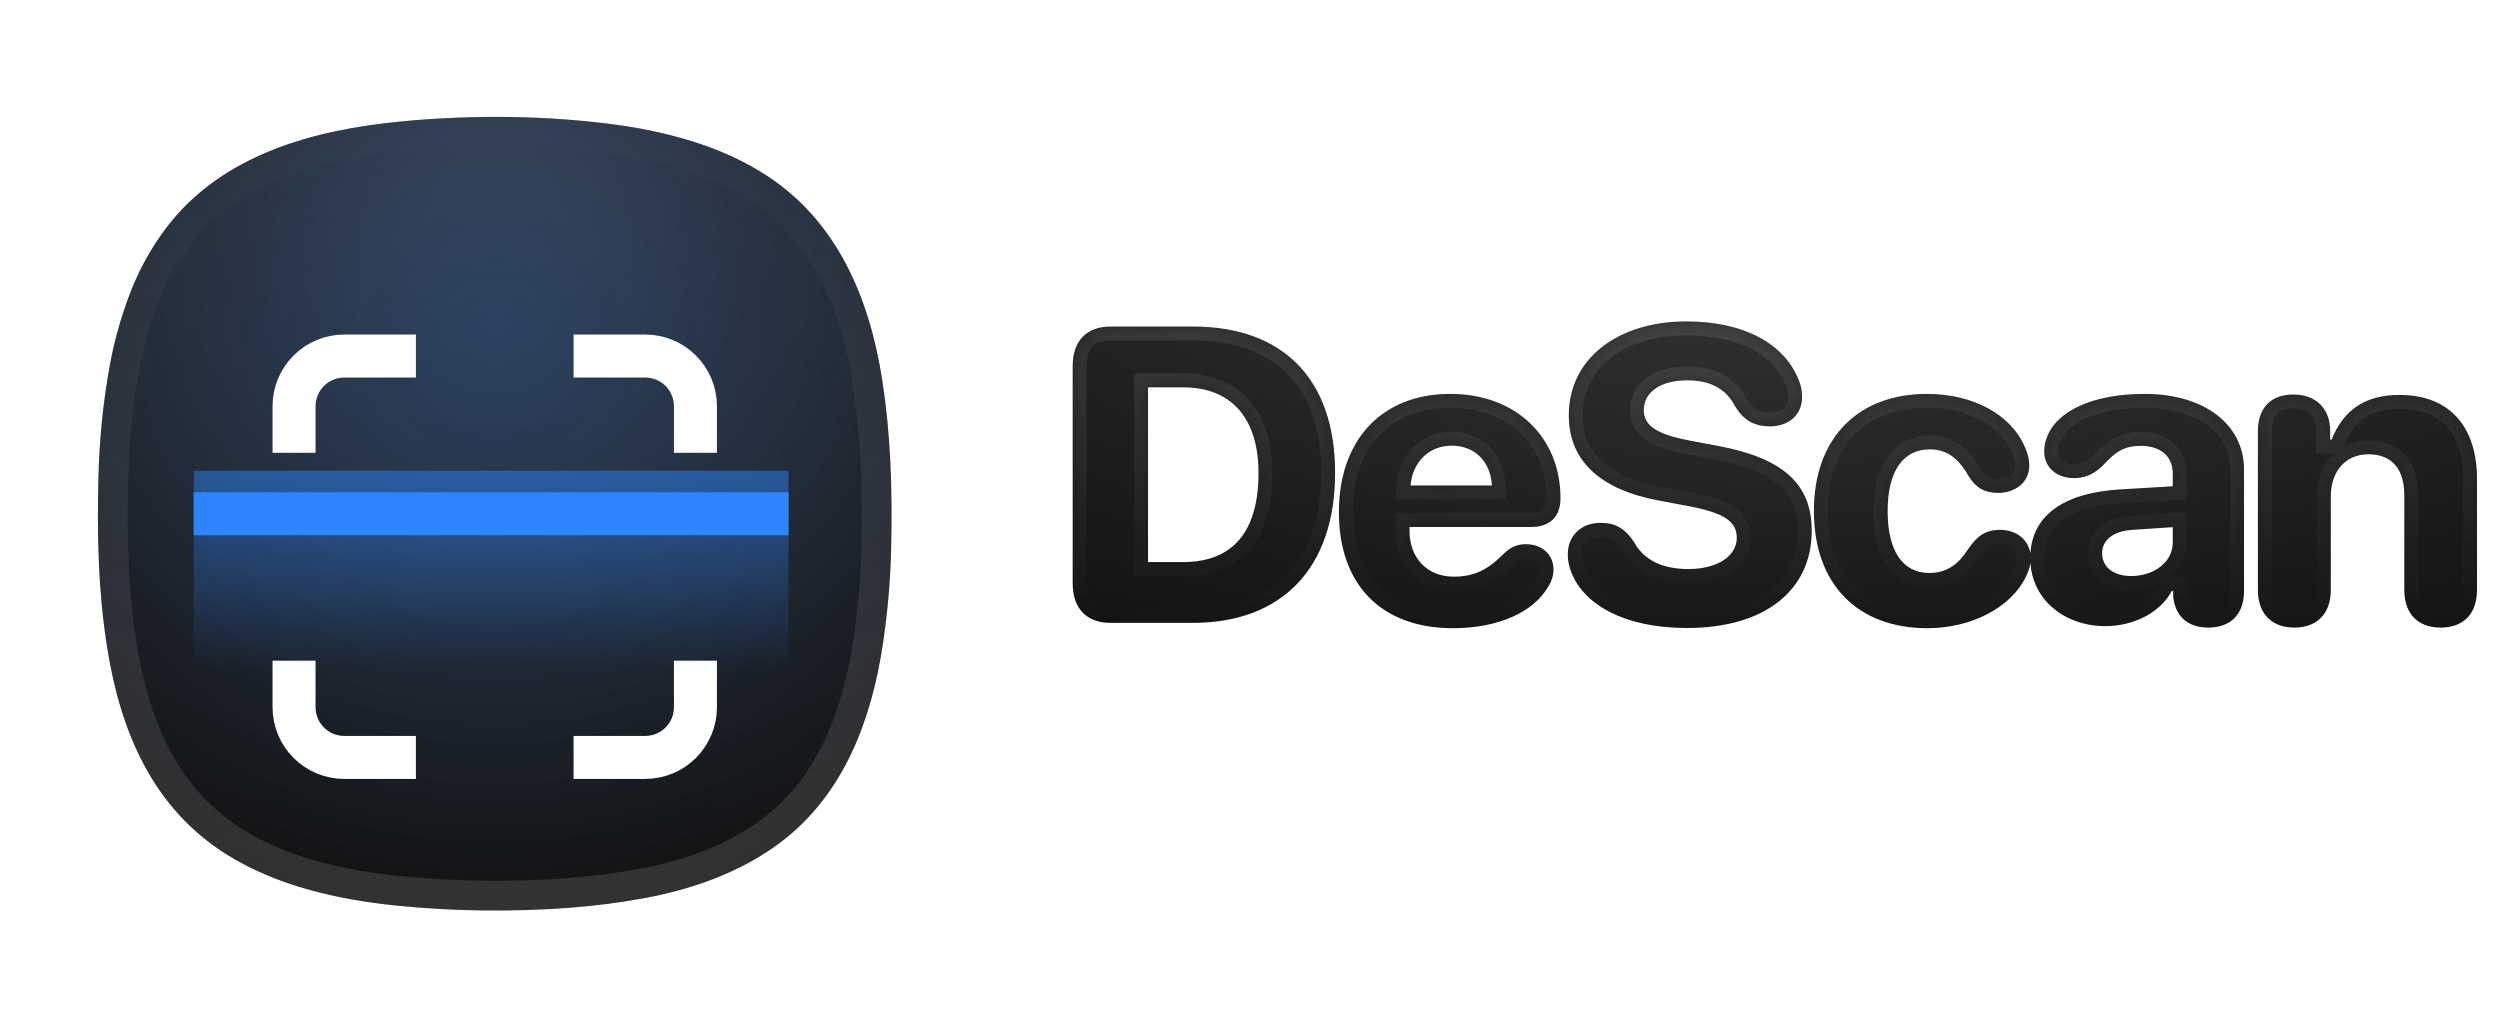 <svg width="146" height="60" viewBox="0 0 126 49" fill="none" xmlns="http://www.w3.org/2000/svg">
<g filter="url(#filter0_dn_55_27)">
<path d="M32.983 3.232C35.01 3.672 36.91 4.34 38.616 5.442C42.212 7.764 43.823 11.666 44.46 15.735C44.888 18.477 44.981 21.21 44.916 24.204C44.88 25.826 44.741 27.444 44.499 29.058C43.923 32.909 42.526 36.664 39.325 39.075C37.34 40.569 34.871 41.446 32.4 41.89C31.171 42.111 29.953 42.267 28.746 42.359C25.798 42.58 22.874 42.544 19.973 42.251C17 41.95 13.924 41.241 11.446 39.69C7.699 37.345 6.074 33.504 5.399 29.237C4.946 26.375 4.887 23.579 4.962 20.644C5.01 18.727 5.2 16.859 5.531 15.04C5.739 13.892 6.051 12.754 6.465 11.626C6.931 10.352 7.554 9.195 8.333 8.154C11.127 4.416 15.768 3.153 20.245 2.728C23.853 2.383 27.725 2.415 31.403 2.946C31.925 3.022 32.452 3.117 32.983 3.232Z" fill="#111111"/>
<path d="M32.983 3.232C35.01 3.672 36.91 4.34 38.616 5.442C42.212 7.764 43.823 11.666 44.46 15.735C44.888 18.477 44.981 21.21 44.916 24.204C44.88 25.826 44.741 27.444 44.499 29.058C43.923 32.909 42.526 36.664 39.325 39.075C37.34 40.569 34.871 41.446 32.4 41.89C31.171 42.111 29.953 42.267 28.746 42.359C25.798 42.58 22.874 42.544 19.973 42.251C17 41.95 13.924 41.241 11.446 39.69C7.699 37.345 6.074 33.504 5.399 29.237C4.946 26.375 4.887 23.579 4.962 20.644C5.01 18.727 5.2 16.859 5.531 15.04C5.739 13.892 6.051 12.754 6.465 11.626C6.931 10.352 7.554 9.195 8.333 8.154C11.127 4.416 15.768 3.153 20.245 2.728C23.853 2.383 27.725 2.415 31.403 2.946C31.925 3.022 32.452 3.117 32.983 3.232Z" fill="url(#paint0_radial_55_27)" fill-opacity="0.15"/>
<path d="M32.983 3.232C35.01 3.672 36.91 4.34 38.616 5.442C42.212 7.764 43.823 11.666 44.46 15.735C44.888 18.477 44.981 21.21 44.916 24.204C44.88 25.826 44.741 27.444 44.499 29.058C43.923 32.909 42.526 36.664 39.325 39.075C37.34 40.569 34.871 41.446 32.4 41.89C31.171 42.111 29.953 42.267 28.746 42.359C25.798 42.58 22.874 42.544 19.973 42.251C17 41.95 13.924 41.241 11.446 39.69C7.699 37.345 6.074 33.504 5.399 29.237C4.946 26.375 4.887 23.579 4.962 20.644C5.01 18.727 5.2 16.859 5.531 15.04C5.739 13.892 6.051 12.754 6.465 11.626C6.931 10.352 7.554 9.195 8.333 8.154C11.127 4.416 15.768 3.153 20.245 2.728C23.853 2.383 27.725 2.415 31.403 2.946C31.925 3.022 32.452 3.117 32.983 3.232Z" fill="url(#paint1_radial_55_27)" fill-opacity="0.25"/>
<path d="M20.316 3.474C23.872 3.135 27.683 3.167 31.295 3.688C31.799 3.761 32.309 3.853 32.824 3.965C34.793 4.392 36.601 5.033 38.209 6.072H38.21C41.34 8.093 42.897 11.432 43.591 15.11L43.719 15.85C44.137 18.534 44.231 21.219 44.166 24.187C44.136 25.579 44.027 26.968 43.842 28.353L43.758 28.947C43.194 32.712 41.848 36.237 38.874 38.476C37.011 39.878 34.663 40.721 32.268 41.151C31.364 41.314 30.467 41.441 29.577 41.532L28.689 41.611C25.785 41.829 22.905 41.793 20.049 41.505C17.127 41.209 14.181 40.518 11.844 39.054C8.357 36.873 6.798 33.282 6.14 29.12C5.697 26.323 5.637 23.578 5.711 20.664C5.759 18.784 5.945 16.953 6.269 15.174C6.469 14.069 6.769 12.973 7.169 11.884V11.883C7.611 10.675 8.2 9.584 8.933 8.604L8.934 8.603C11.368 5.347 15.352 4.058 19.487 3.563L20.316 3.474Z" stroke="url(#paint2_linear_55_27)" stroke-opacity="0.14" stroke-width="1.5" stroke-linecap="round" stroke-linejoin="round"/>
<g filter="url(#filter1_d_55_27)">
<path d="M14.82 16.18V14.916C14.82 14.245 15.087 13.602 15.561 13.128C16.035 12.654 16.678 12.387 17.349 12.387H19.878" stroke="white" stroke-width="2.167" stroke-linecap="square" stroke-linejoin="round"/>
</g>
<g filter="url(#filter2_d_55_27)">
<path d="M14.82 28.823V30.088C14.82 30.758 15.087 31.401 15.561 31.876C16.035 32.35 16.678 32.616 17.349 32.616H19.878" stroke="white" stroke-width="2.167" stroke-linecap="square" stroke-linejoin="round"/>
</g>
<g filter="url(#filter3_d_55_27)">
<path d="M29.992 12.387H32.521C33.191 12.387 33.835 12.654 34.309 13.128C34.783 13.602 35.05 14.245 35.05 14.916V16.18" stroke="white" stroke-width="2.167" stroke-linecap="square" stroke-linejoin="round"/>
</g>
<g filter="url(#filter4_d_55_27)">
<path d="M29.992 32.616H32.521C33.191 32.616 33.835 32.35 34.309 31.876C34.783 31.401 35.05 30.758 35.05 30.088V28.823" stroke="white" stroke-width="2.167" stroke-linecap="square" stroke-linejoin="round"/>
</g>
<g filter="url(#filter5_d_55_27)">
<path d="M10.846 20.334H38.661" stroke="#2E85FF" stroke-width="2.167" stroke-linecap="square" stroke-linejoin="round"/>
</g>
<g filter="url(#filter6_f_55_27)">
<rect x="9.763" y="20.334" width="29.977" height="10.039" fill="url(#paint3_linear_55_27)" fill-opacity="0.49"/>
</g>
</g>
<g filter="url(#filter7_n_55_27)">
<mask id="path-9-inside-1_55_27" fill="white">
<path d="M55.967 30.002C54.766 30.002 54.063 29.277 54.063 28.015V17.055C54.063 15.792 54.766 15.068 55.967 15.068H60.127C64.639 15.068 67.289 17.686 67.289 22.447C67.289 27.218 64.629 30.002 60.127 30.002H55.967ZM57.861 26.938H59.63C62.104 26.938 63.429 25.438 63.429 22.457C63.429 19.652 62.032 18.131 59.63 18.131H57.861V26.938ZM73.236 30.271C69.624 30.271 67.481 28.087 67.481 24.424C67.481 20.77 69.655 18.462 73.091 18.462C76.444 18.462 78.648 20.677 78.648 23.72C78.648 24.651 78.12 25.169 77.168 25.169H71.041V25.376C71.041 26.742 71.942 27.673 73.266 27.673C74.27 27.673 74.964 27.352 75.781 26.524C76.164 26.162 76.464 26.038 76.92 26.038C77.665 26.038 78.296 26.514 78.296 27.321C78.296 27.601 78.213 27.88 78.048 28.149C77.303 29.474 75.481 30.271 73.236 30.271ZM71.093 23.078H75.192C75.129 21.857 74.312 21.07 73.163 21.07C72.025 21.07 71.186 21.898 71.093 23.078ZM85.029 30.26C81.79 30.26 79.834 29.039 79.213 27.497C79.079 27.187 79.016 26.866 79.016 26.555C79.016 25.603 79.7 24.962 80.662 24.962C81.397 24.962 81.894 25.22 82.38 25.965C82.887 26.897 83.891 27.29 85.091 27.29C86.571 27.29 87.534 26.628 87.534 25.717C87.534 24.889 86.903 24.465 85.133 24.123L83.591 23.834C80.621 23.275 79.068 21.816 79.068 19.539C79.068 16.662 81.562 14.809 84.998 14.809C87.855 14.809 89.945 15.906 90.67 17.8C90.773 18.059 90.825 18.307 90.825 18.618C90.825 19.497 90.183 20.087 89.231 20.098C88.403 20.098 87.886 19.797 87.441 19.073C86.954 18.142 86.126 17.779 85.029 17.779C83.653 17.779 82.846 18.4 82.846 19.28C82.846 20.067 83.518 20.501 85.143 20.812L86.675 21.101C89.862 21.712 91.311 23.006 91.311 25.355C91.311 28.356 88.962 30.26 85.029 30.26ZM97.144 30.271C93.615 30.271 91.421 28.046 91.421 24.361C91.421 20.718 93.615 18.462 97.123 18.462C99.452 18.462 101.356 19.508 102.05 21.133C102.195 21.443 102.277 21.785 102.277 22.064C102.277 22.944 101.543 23.451 100.704 23.451C100.001 23.451 99.555 23.171 99.204 22.581C98.676 21.66 98.086 21.257 97.258 21.257C95.913 21.257 95.136 22.364 95.136 24.361C95.136 26.38 95.892 27.487 97.237 27.487C98.169 27.487 98.738 26.99 99.162 26.328C99.638 25.634 100.042 25.314 100.818 25.314C101.636 25.314 102.35 25.841 102.35 26.752C102.35 27.032 102.277 27.342 102.091 27.704C101.346 29.226 99.359 30.271 97.144 30.271ZM106.113 30.167C104.012 30.167 102.325 28.78 102.325 26.742C102.325 24.631 103.95 23.451 106.868 23.275L109.507 23.119V22.478C109.507 21.578 108.866 21.081 107.903 21.081C107.117 21.081 106.682 21.308 105.978 22.074C105.554 22.499 105.088 22.706 104.529 22.706C103.65 22.706 103.029 22.157 103.029 21.37C103.029 21.112 103.06 20.925 103.143 20.708C103.619 19.311 105.502 18.462 108.089 18.462C111.101 18.462 113.098 20.004 113.098 22.271V28.398C113.098 29.65 112.343 30.24 111.298 30.24C110.325 30.24 109.631 29.733 109.528 28.656V28.398H109.456C108.845 29.536 107.468 30.167 106.113 30.167ZM107.417 27.642C108.534 27.642 109.507 26.959 109.507 25.955V25.179L107.458 25.314C106.496 25.386 105.947 25.831 105.947 26.493C105.947 27.207 106.537 27.642 107.417 27.642ZM115.64 30.24C114.564 30.24 113.798 29.619 113.798 28.335V20.336C113.798 19.177 114.45 18.493 115.578 18.493C116.706 18.493 117.441 19.177 117.441 20.346V20.77H117.513C118.103 19.28 119.2 18.514 120.929 18.514C123.443 18.514 124.841 20.087 124.841 22.768V28.335C124.841 29.619 124.085 30.24 123.009 30.24C121.932 30.24 121.177 29.619 121.177 28.335V23.554C121.177 22.271 120.566 21.505 119.366 21.505C118.196 21.505 117.472 22.385 117.472 23.627V28.335C117.472 29.619 116.706 30.24 115.64 30.24Z"/>
</mask>
<path d="M55.967 30.002C54.766 30.002 54.063 29.277 54.063 28.015V17.055C54.063 15.792 54.766 15.068 55.967 15.068H60.127C64.639 15.068 67.289 17.686 67.289 22.447C67.289 27.218 64.629 30.002 60.127 30.002H55.967ZM57.861 26.938H59.63C62.104 26.938 63.429 25.438 63.429 22.457C63.429 19.652 62.032 18.131 59.63 18.131H57.861V26.938ZM73.236 30.271C69.624 30.271 67.481 28.087 67.481 24.424C67.481 20.77 69.655 18.462 73.091 18.462C76.444 18.462 78.648 20.677 78.648 23.72C78.648 24.651 78.12 25.169 77.168 25.169H71.041V25.376C71.041 26.742 71.942 27.673 73.266 27.673C74.27 27.673 74.964 27.352 75.781 26.524C76.164 26.162 76.464 26.038 76.92 26.038C77.665 26.038 78.296 26.514 78.296 27.321C78.296 27.601 78.213 27.88 78.048 28.149C77.303 29.474 75.481 30.271 73.236 30.271ZM71.093 23.078H75.192C75.129 21.857 74.312 21.07 73.163 21.07C72.025 21.07 71.186 21.898 71.093 23.078ZM85.029 30.26C81.79 30.26 79.834 29.039 79.213 27.497C79.079 27.187 79.016 26.866 79.016 26.555C79.016 25.603 79.7 24.962 80.662 24.962C81.397 24.962 81.894 25.22 82.38 25.965C82.887 26.897 83.891 27.29 85.091 27.29C86.571 27.29 87.534 26.628 87.534 25.717C87.534 24.889 86.903 24.465 85.133 24.123L83.591 23.834C80.621 23.275 79.068 21.816 79.068 19.539C79.068 16.662 81.562 14.809 84.998 14.809C87.855 14.809 89.945 15.906 90.67 17.8C90.773 18.059 90.825 18.307 90.825 18.618C90.825 19.497 90.183 20.087 89.231 20.098C88.403 20.098 87.886 19.797 87.441 19.073C86.954 18.142 86.126 17.779 85.029 17.779C83.653 17.779 82.846 18.4 82.846 19.28C82.846 20.067 83.518 20.501 85.143 20.812L86.675 21.101C89.862 21.712 91.311 23.006 91.311 25.355C91.311 28.356 88.962 30.26 85.029 30.26ZM97.144 30.271C93.615 30.271 91.421 28.046 91.421 24.361C91.421 20.718 93.615 18.462 97.123 18.462C99.452 18.462 101.356 19.508 102.05 21.133C102.195 21.443 102.277 21.785 102.277 22.064C102.277 22.944 101.543 23.451 100.704 23.451C100.001 23.451 99.555 23.171 99.204 22.581C98.676 21.66 98.086 21.257 97.258 21.257C95.913 21.257 95.136 22.364 95.136 24.361C95.136 26.38 95.892 27.487 97.237 27.487C98.169 27.487 98.738 26.99 99.162 26.328C99.638 25.634 100.042 25.314 100.818 25.314C101.636 25.314 102.35 25.841 102.35 26.752C102.35 27.032 102.277 27.342 102.091 27.704C101.346 29.226 99.359 30.271 97.144 30.271ZM106.113 30.167C104.012 30.167 102.325 28.78 102.325 26.742C102.325 24.631 103.95 23.451 106.868 23.275L109.507 23.119V22.478C109.507 21.578 108.866 21.081 107.903 21.081C107.117 21.081 106.682 21.308 105.978 22.074C105.554 22.499 105.088 22.706 104.529 22.706C103.65 22.706 103.029 22.157 103.029 21.37C103.029 21.112 103.06 20.925 103.143 20.708C103.619 19.311 105.502 18.462 108.089 18.462C111.101 18.462 113.098 20.004 113.098 22.271V28.398C113.098 29.65 112.343 30.24 111.298 30.24C110.325 30.24 109.631 29.733 109.528 28.656V28.398H109.456C108.845 29.536 107.468 30.167 106.113 30.167ZM107.417 27.642C108.534 27.642 109.507 26.959 109.507 25.955V25.179L107.458 25.314C106.496 25.386 105.947 25.831 105.947 26.493C105.947 27.207 106.537 27.642 107.417 27.642ZM115.64 30.24C114.564 30.24 113.798 29.619 113.798 28.335V20.336C113.798 19.177 114.45 18.493 115.578 18.493C116.706 18.493 117.441 19.177 117.441 20.346V20.77H117.513C118.103 19.28 119.2 18.514 120.929 18.514C123.443 18.514 124.841 20.087 124.841 22.768V28.335C124.841 29.619 124.085 30.24 123.009 30.24C121.932 30.24 121.177 29.619 121.177 28.335V23.554C121.177 22.271 120.566 21.505 119.366 21.505C118.196 21.505 117.472 22.385 117.472 23.627V28.335C117.472 29.619 116.706 30.24 115.64 30.24Z" fill="#111111"/>
<path d="M55.967 30.002C54.766 30.002 54.063 29.277 54.063 28.015V17.055C54.063 15.792 54.766 15.068 55.967 15.068H60.127C64.639 15.068 67.289 17.686 67.289 22.447C67.289 27.218 64.629 30.002 60.127 30.002H55.967ZM57.861 26.938H59.63C62.104 26.938 63.429 25.438 63.429 22.457C63.429 19.652 62.032 18.131 59.63 18.131H57.861V26.938ZM73.236 30.271C69.624 30.271 67.481 28.087 67.481 24.424C67.481 20.77 69.655 18.462 73.091 18.462C76.444 18.462 78.648 20.677 78.648 23.72C78.648 24.651 78.12 25.169 77.168 25.169H71.041V25.376C71.041 26.742 71.942 27.673 73.266 27.673C74.27 27.673 74.964 27.352 75.781 26.524C76.164 26.162 76.464 26.038 76.92 26.038C77.665 26.038 78.296 26.514 78.296 27.321C78.296 27.601 78.213 27.88 78.048 28.149C77.303 29.474 75.481 30.271 73.236 30.271ZM71.093 23.078H75.192C75.129 21.857 74.312 21.07 73.163 21.07C72.025 21.07 71.186 21.898 71.093 23.078ZM85.029 30.26C81.79 30.26 79.834 29.039 79.213 27.497C79.079 27.187 79.016 26.866 79.016 26.555C79.016 25.603 79.7 24.962 80.662 24.962C81.397 24.962 81.894 25.22 82.38 25.965C82.887 26.897 83.891 27.29 85.091 27.29C86.571 27.29 87.534 26.628 87.534 25.717C87.534 24.889 86.903 24.465 85.133 24.123L83.591 23.834C80.621 23.275 79.068 21.816 79.068 19.539C79.068 16.662 81.562 14.809 84.998 14.809C87.855 14.809 89.945 15.906 90.67 17.8C90.773 18.059 90.825 18.307 90.825 18.618C90.825 19.497 90.183 20.087 89.231 20.098C88.403 20.098 87.886 19.797 87.441 19.073C86.954 18.142 86.126 17.779 85.029 17.779C83.653 17.779 82.846 18.4 82.846 19.28C82.846 20.067 83.518 20.501 85.143 20.812L86.675 21.101C89.862 21.712 91.311 23.006 91.311 25.355C91.311 28.356 88.962 30.26 85.029 30.26ZM97.144 30.271C93.615 30.271 91.421 28.046 91.421 24.361C91.421 20.718 93.615 18.462 97.123 18.462C99.452 18.462 101.356 19.508 102.05 21.133C102.195 21.443 102.277 21.785 102.277 22.064C102.277 22.944 101.543 23.451 100.704 23.451C100.001 23.451 99.555 23.171 99.204 22.581C98.676 21.66 98.086 21.257 97.258 21.257C95.913 21.257 95.136 22.364 95.136 24.361C95.136 26.38 95.892 27.487 97.237 27.487C98.169 27.487 98.738 26.99 99.162 26.328C99.638 25.634 100.042 25.314 100.818 25.314C101.636 25.314 102.35 25.841 102.35 26.752C102.35 27.032 102.277 27.342 102.091 27.704C101.346 29.226 99.359 30.271 97.144 30.271ZM106.113 30.167C104.012 30.167 102.325 28.78 102.325 26.742C102.325 24.631 103.95 23.451 106.868 23.275L109.507 23.119V22.478C109.507 21.578 108.866 21.081 107.903 21.081C107.117 21.081 106.682 21.308 105.978 22.074C105.554 22.499 105.088 22.706 104.529 22.706C103.65 22.706 103.029 22.157 103.029 21.37C103.029 21.112 103.06 20.925 103.143 20.708C103.619 19.311 105.502 18.462 108.089 18.462C111.101 18.462 113.098 20.004 113.098 22.271V28.398C113.098 29.65 112.343 30.24 111.298 30.24C110.325 30.24 109.631 29.733 109.528 28.656V28.398H109.456C108.845 29.536 107.468 30.167 106.113 30.167ZM107.417 27.642C108.534 27.642 109.507 26.959 109.507 25.955V25.179L107.458 25.314C106.496 25.386 105.947 25.831 105.947 26.493C105.947 27.207 106.537 27.642 107.417 27.642ZM115.64 30.24C114.564 30.24 113.798 29.619 113.798 28.335V20.336C113.798 19.177 114.45 18.493 115.578 18.493C116.706 18.493 117.441 19.177 117.441 20.346V20.77H117.513C118.103 19.28 119.2 18.514 120.929 18.514C123.443 18.514 124.841 20.087 124.841 22.768V28.335C124.841 29.619 124.085 30.24 123.009 30.24C121.932 30.24 121.177 29.619 121.177 28.335V23.554C121.177 22.271 120.566 21.505 119.366 21.505C118.196 21.505 117.472 22.385 117.472 23.627V28.335C117.472 29.619 116.706 30.24 115.64 30.24Z" fill="url(#paint4_radial_55_27)" fill-opacity="0.15"/>
<path d="M57.861 26.938H57.161V27.638H57.861V26.938ZM57.861 18.131V17.431H57.161V18.131H57.861ZM55.967 30.002V29.302C55.509 29.302 55.233 29.167 55.069 28.996C54.902 28.822 54.763 28.519 54.763 28.015H54.063H53.363C53.363 28.773 53.576 29.463 54.06 29.967C54.548 30.474 55.224 30.702 55.967 30.702V30.002ZM54.063 28.015H54.763V17.055H54.063H53.363V28.015H54.063ZM54.063 17.055H54.763C54.763 16.55 54.902 16.247 55.069 16.073C55.233 15.903 55.509 15.768 55.967 15.768V15.068V14.368C55.224 14.368 54.548 14.595 54.06 15.103C53.576 15.606 53.363 16.297 53.363 17.055H54.063ZM55.967 15.068V15.768H60.127V15.068V14.368H55.967V15.068ZM60.127 15.068V15.768C62.249 15.768 63.839 16.381 64.9 17.462C65.964 18.546 66.589 20.193 66.589 22.447H67.289H67.989C67.989 19.94 67.289 17.898 65.9 16.482C64.508 15.064 62.518 14.368 60.127 14.368V15.068ZM67.289 22.447H66.589C66.589 24.706 65.961 26.403 64.889 27.531C63.821 28.655 62.231 29.302 60.127 29.302V30.002V30.702C62.525 30.702 64.516 29.956 65.904 28.495C67.287 27.039 67.989 24.959 67.989 22.447H67.289ZM60.127 30.002V29.302H55.967V30.002V30.702H60.127V30.002ZM57.861 26.938V27.638H59.63V26.938V26.238H57.861V26.938ZM59.63 26.938V27.638C61.013 27.638 62.182 27.213 62.989 26.271C63.779 25.348 64.129 24.037 64.129 22.457H63.429H62.729C62.729 23.858 62.416 24.788 61.925 25.36C61.452 25.913 60.721 26.238 59.63 26.238V26.938ZM63.429 22.457H64.129C64.129 20.947 63.753 19.677 62.953 18.777C62.143 17.865 60.984 17.431 59.63 17.431V18.131V18.831C60.678 18.831 61.418 19.158 61.907 19.707C62.406 20.27 62.729 21.163 62.729 22.457H63.429ZM59.63 18.131V17.431H57.861V18.131V18.831H59.63V18.131ZM57.861 18.131H57.161V26.938H57.861H58.561V18.131H57.861ZM71.041 25.169V24.469H70.341V25.169H71.041ZM75.781 26.524L75.3 26.016L75.292 26.024L75.283 26.032L75.781 26.524ZM78.048 28.149L77.452 27.782L77.445 27.794L77.438 27.806L78.048 28.149ZM71.093 23.078L70.395 23.023L70.336 23.778H71.093V23.078ZM75.192 23.078V23.778H75.928L75.891 23.043L75.192 23.078ZM73.236 30.271V29.571C71.572 29.571 70.33 29.071 69.503 28.23C68.675 27.388 68.181 26.12 68.181 24.424H67.481H66.781C66.781 26.391 67.359 28.046 68.505 29.212C69.652 30.379 71.287 30.971 73.236 30.971V30.271ZM67.481 24.424H68.181C68.181 22.735 68.682 21.43 69.507 20.553C70.328 19.68 71.535 19.162 73.091 19.162V18.462V17.762C71.21 17.762 69.612 18.398 68.488 19.593C67.368 20.784 66.781 22.459 66.781 24.424H67.481ZM73.091 18.462V19.162C74.61 19.162 75.818 19.662 76.641 20.454C77.464 21.246 77.948 22.373 77.948 23.72H78.648H79.348C79.348 22.024 78.73 20.522 77.612 19.446C76.495 18.37 74.924 17.762 73.091 17.762V18.462ZM78.648 23.72H77.948C77.948 24.055 77.856 24.215 77.775 24.293C77.693 24.374 77.522 24.469 77.168 24.469V25.169V25.869C77.767 25.869 78.335 25.704 78.755 25.294C79.177 24.881 79.348 24.316 79.348 23.72H78.648ZM77.168 25.169V24.469H71.041V25.169V25.869H77.168V25.169ZM71.041 25.169H70.341V25.376H71.041H71.742V25.169H71.041ZM71.041 25.376H70.341C70.341 26.215 70.62 26.972 71.154 27.523C71.69 28.077 72.434 28.373 73.266 28.373V27.673V26.973C72.774 26.973 72.406 26.804 72.16 26.55C71.913 26.294 71.742 25.903 71.742 25.376H71.041ZM73.266 27.673V28.373C73.848 28.373 74.376 28.279 74.885 28.046C75.389 27.815 75.834 27.467 76.279 27.016L75.781 26.524L75.283 26.032C74.911 26.41 74.601 26.636 74.302 26.773C74.01 26.907 73.689 26.973 73.266 26.973V27.673ZM75.781 26.524L76.262 27.033C76.418 26.886 76.52 26.822 76.597 26.79C76.669 26.759 76.76 26.738 76.92 26.738V26.038V25.338C76.625 25.338 76.338 25.379 76.05 25.501C75.767 25.621 75.528 25.801 75.3 26.016L75.781 26.524ZM76.92 26.038V26.738C77.147 26.738 77.32 26.811 77.426 26.903C77.522 26.987 77.596 27.115 77.596 27.321H78.296H78.996C78.996 26.721 78.755 26.206 78.349 25.85C77.953 25.503 77.438 25.338 76.92 25.338V26.038ZM78.296 27.321H77.596C77.596 27.457 77.557 27.611 77.452 27.782L78.048 28.149L78.644 28.516C78.87 28.149 78.996 27.744 78.996 27.321H78.296ZM78.048 28.149L77.438 27.806C76.871 28.813 75.364 29.571 73.236 29.571V30.271V30.971C75.598 30.971 77.734 30.135 78.658 28.492L78.048 28.149ZM71.093 23.078V23.778H75.192V23.078V22.378H71.093V23.078ZM75.192 23.078L75.891 23.043C75.852 22.282 75.573 21.606 75.075 21.117C74.576 20.627 73.902 20.37 73.163 20.37V21.07V21.77C73.573 21.77 73.882 21.907 74.094 22.116C74.308 22.326 74.469 22.653 74.492 23.114L75.192 23.078ZM73.163 21.07V20.37C71.626 20.37 70.515 21.514 70.395 23.023L71.093 23.078L71.791 23.133C71.858 22.283 72.423 21.77 73.163 21.77V21.07ZM79.213 27.497L79.862 27.236L79.859 27.227L79.856 27.219L79.213 27.497ZM82.38 25.965L82.995 25.631L82.981 25.606L82.966 25.583L82.38 25.965ZM85.133 24.123L85.266 23.436L85.262 23.435L85.133 24.123ZM83.591 23.834L83.461 24.521L83.462 24.522L83.591 23.834ZM90.67 17.8L90.016 18.05L90.02 18.06L90.67 17.8ZM89.231 20.098V20.798L89.239 20.797L89.231 20.098ZM87.441 19.073L86.82 19.397L86.832 19.419L86.844 19.439L87.441 19.073ZM85.143 20.812L85.012 21.499L85.013 21.499L85.143 20.812ZM86.675 21.101L86.807 20.414L86.805 20.414L86.675 21.101ZM85.029 30.26V29.56C81.929 29.56 80.331 28.399 79.862 27.236L79.213 27.497L78.564 27.759C79.338 29.68 81.652 30.96 85.029 30.96V30.26ZM79.213 27.497L79.856 27.219C79.76 26.998 79.716 26.772 79.716 26.555H79.016H78.317C78.317 26.959 78.397 27.375 78.571 27.776L79.213 27.497ZM79.016 26.555H79.716C79.716 26.253 79.821 26.043 79.963 25.907C80.108 25.767 80.338 25.662 80.662 25.662V24.962V24.262C80.023 24.262 79.431 24.477 78.994 24.896C78.554 25.319 78.317 25.905 78.317 26.555H79.016ZM80.662 24.962V25.662C80.944 25.662 81.124 25.71 81.267 25.792C81.417 25.878 81.589 26.034 81.794 26.348L82.38 25.965L82.966 25.583C82.685 25.152 82.365 24.806 81.961 24.576C81.551 24.342 81.115 24.262 80.662 24.262V24.962ZM82.38 25.965L81.765 26.3C82.444 27.546 83.756 27.99 85.091 27.99V27.29V26.59C84.026 26.59 83.331 26.248 82.995 25.631L82.38 25.965ZM85.091 27.29V27.99C85.926 27.99 86.682 27.805 87.252 27.43C87.835 27.047 88.234 26.452 88.234 25.717H87.534H86.834C86.834 25.893 86.751 26.084 86.484 26.26C86.202 26.445 85.737 26.59 85.091 26.59V27.29ZM87.534 25.717H88.234C88.234 25.419 88.176 25.118 88.024 24.835C87.873 24.553 87.65 24.331 87.385 24.155C86.881 23.82 86.161 23.609 85.266 23.436L85.133 24.123L85 24.811C85.874 24.979 86.355 25.151 86.609 25.321C86.723 25.396 86.769 25.457 86.791 25.498C86.813 25.539 86.834 25.602 86.834 25.717H87.534ZM85.133 24.123L85.262 23.435L83.72 23.146L83.591 23.834L83.462 24.522L85.004 24.811L85.133 24.123ZM83.591 23.834L83.72 23.146C82.312 22.881 81.325 22.417 80.697 21.822C80.088 21.246 79.768 20.501 79.768 19.539H79.068H78.368C78.368 20.854 78.824 21.977 79.734 22.839C80.625 23.683 81.899 24.228 83.461 24.521L83.591 23.834ZM79.068 19.539H79.768C79.768 18.323 80.286 17.342 81.176 16.647C82.079 15.941 83.4 15.509 84.998 15.509V14.809V14.109C83.161 14.109 81.516 14.604 80.314 15.543C79.097 16.494 78.368 17.877 78.368 19.539H79.068ZM84.998 14.809V15.509C87.709 15.509 89.439 16.541 90.016 18.05L90.67 17.8L91.323 17.55C90.452 15.271 88 14.109 84.998 14.109V14.809ZM90.67 17.8L90.02 18.06C90.091 18.237 90.125 18.398 90.125 18.618H90.825H91.525C91.525 18.217 91.456 17.88 91.32 17.54L90.67 17.8ZM90.825 18.618H90.125C90.125 18.878 90.035 19.054 89.909 19.17C89.779 19.291 89.558 19.394 89.224 19.398L89.231 20.098L89.239 20.797C89.857 20.791 90.432 20.594 90.861 20.197C91.294 19.796 91.525 19.237 91.525 18.618H90.825ZM89.231 20.098V19.398C88.904 19.398 88.696 19.339 88.541 19.25C88.383 19.16 88.219 19.003 88.037 18.707L87.441 19.073L86.844 19.439C87.107 19.867 87.424 20.223 87.844 20.464C88.266 20.706 88.731 20.798 89.231 20.798V20.098ZM87.441 19.073L88.061 18.749C87.755 18.163 87.325 17.731 86.783 17.454C86.25 17.181 85.651 17.079 85.029 17.079V17.779V18.479C85.505 18.479 85.868 18.558 86.145 18.7C86.413 18.837 86.64 19.051 86.82 19.397L87.441 19.073ZM85.029 17.779V17.079C84.246 17.079 83.544 17.255 83.016 17.629C82.469 18.017 82.146 18.599 82.146 19.28H82.846H83.546C83.546 19.081 83.626 18.913 83.826 18.771C84.047 18.614 84.436 18.479 85.029 18.479V17.779ZM82.846 19.28H82.146C82.146 19.581 82.211 19.877 82.367 20.152C82.521 20.424 82.742 20.638 82.999 20.808C83.491 21.134 84.181 21.34 85.012 21.499L85.143 20.812L85.275 20.124C84.481 19.972 84.022 19.806 83.772 19.641C83.657 19.565 83.608 19.503 83.585 19.462C83.564 19.425 83.546 19.372 83.546 19.28H82.846ZM85.143 20.812L85.013 21.499L86.545 21.789L86.675 21.101L86.805 20.414L85.273 20.124L85.143 20.812ZM86.675 21.101L86.543 21.789C88.084 22.084 89.095 22.526 89.717 23.093C90.308 23.632 90.611 24.342 90.611 25.355H91.311H92.011C92.011 24.018 91.59 22.907 90.66 22.059C89.761 21.239 88.454 20.73 86.807 20.414L86.675 21.101ZM91.311 25.355H90.611C90.611 26.655 90.112 27.673 89.212 28.384C88.292 29.109 86.892 29.56 85.029 29.56V30.26V30.96C87.1 30.96 88.84 30.46 90.079 29.483C91.336 28.491 92.011 27.056 92.011 25.355H91.311ZM102.05 21.133L101.406 21.407L101.41 21.418L101.415 21.428L102.05 21.133ZM99.204 22.581L98.596 22.929L98.603 22.94L99.204 22.581ZM99.162 26.328L98.585 25.932L98.579 25.941L98.573 25.95L99.162 26.328ZM102.091 27.704L101.468 27.384L101.462 27.396L102.091 27.704ZM97.144 30.271V29.571C95.529 29.571 94.294 29.065 93.461 28.209C92.626 27.352 92.121 26.065 92.121 24.361H91.421H90.721C90.721 26.342 91.313 28.01 92.458 29.186C93.604 30.364 95.23 30.971 97.144 30.971V30.271ZM91.421 24.361H92.121C92.121 22.68 92.625 21.395 93.46 20.533C94.292 19.673 95.523 19.162 97.123 19.162V18.462V17.762C95.216 17.762 93.596 18.38 92.454 19.559C91.314 20.736 90.721 22.399 90.721 24.361H91.421ZM97.123 18.462V19.162C99.273 19.162 100.858 20.122 101.406 21.407L102.05 21.133L102.693 20.858C101.855 18.893 99.631 17.762 97.123 17.762V18.462ZM102.05 21.133L101.415 21.428C101.526 21.665 101.577 21.906 101.577 22.064H102.277H102.977C102.977 21.663 102.863 21.221 102.684 20.837L102.05 21.133ZM102.277 22.064H101.577C101.577 22.289 101.491 22.439 101.361 22.546C101.217 22.664 100.989 22.751 100.704 22.751V23.451V24.151C101.258 24.151 101.816 23.984 102.249 23.628C102.696 23.262 102.977 22.718 102.977 22.064H102.277ZM100.704 23.451V22.751C100.448 22.751 100.29 22.701 100.178 22.634C100.063 22.567 99.939 22.448 99.805 22.223L99.204 22.581L98.603 22.94C98.82 23.305 99.095 23.621 99.466 23.84C99.84 24.061 100.257 24.151 100.704 24.151V23.451ZM99.204 22.581L99.811 22.233C99.516 21.718 99.172 21.291 98.738 20.995C98.291 20.691 97.796 20.557 97.258 20.557V21.257V21.957C97.548 21.957 97.761 22.024 97.949 22.152C98.149 22.288 98.364 22.523 98.596 22.929L99.204 22.581ZM97.258 21.257V20.557C96.364 20.557 95.614 20.94 95.116 21.663C94.642 22.352 94.436 23.288 94.436 24.361H95.136H95.836C95.836 23.438 96.018 22.822 96.269 22.457C96.496 22.127 96.807 21.957 97.258 21.957V21.257ZM95.136 24.361H94.436C94.436 25.441 94.636 26.381 95.102 27.073C95.594 27.802 96.341 28.187 97.237 28.187V27.487V26.787C96.788 26.787 96.484 26.618 96.263 26.289C96.015 25.922 95.836 25.3 95.836 24.361H95.136ZM97.237 27.487V28.187C98.491 28.187 99.251 27.486 99.752 26.705L99.162 26.328L98.573 25.95C98.224 26.494 97.846 26.787 97.237 26.787V27.487ZM99.162 26.328L99.739 26.724C99.96 26.402 100.117 26.239 100.258 26.148C100.38 26.069 100.536 26.014 100.818 26.014V25.314V24.613C100.324 24.613 99.89 24.718 99.497 24.973C99.123 25.215 98.84 25.56 98.585 25.932L99.162 26.328ZM100.818 25.314V26.014C101.081 26.014 101.293 26.098 101.429 26.218C101.555 26.328 101.65 26.495 101.65 26.752H102.35H103.05C103.05 26.099 102.787 25.546 102.352 25.165C101.927 24.793 101.373 24.613 100.818 24.613V25.314ZM102.35 26.752H101.65C101.65 26.903 101.613 27.104 101.469 27.384L102.091 27.704L102.714 28.024C102.942 27.58 103.05 27.16 103.05 26.752H102.35ZM102.091 27.704L101.462 27.396C100.87 28.606 99.182 29.571 97.144 29.571V30.271V30.971C99.536 30.971 101.822 29.845 102.72 28.012L102.091 27.704ZM106.868 23.275L106.827 22.576L106.826 22.576L106.868 23.275ZM109.507 23.119L109.548 23.818L110.207 23.779V23.119H109.507ZM105.978 22.074L106.473 22.569L106.484 22.559L106.494 22.548L105.978 22.074ZM103.143 20.708L103.797 20.957L103.801 20.946L103.805 20.934L103.143 20.708ZM109.528 28.656H108.828V28.69L108.831 28.723L109.528 28.656ZM109.528 28.398H110.228V27.698H109.528V28.398ZM109.456 28.398V27.698H109.037L108.839 28.067L109.456 28.398ZM109.507 25.179H110.207V24.431L109.461 24.48L109.507 25.179ZM107.458 25.314L107.412 24.615L107.406 24.616L107.458 25.314ZM106.113 30.167V29.467C104.311 29.467 103.025 28.312 103.025 26.742H102.325H101.625C101.625 29.249 103.713 30.867 106.113 30.867V30.167ZM102.325 26.742H103.025C103.025 25.892 103.339 25.282 103.923 24.842C104.541 24.376 105.522 24.057 106.91 23.974L106.868 23.275L106.826 22.576C105.296 22.668 104.005 23.027 103.081 23.723C102.124 24.445 101.625 25.48 101.625 26.742H102.325ZM106.868 23.275L106.909 23.974L109.548 23.818L109.507 23.119L109.466 22.421L106.827 22.576L106.868 23.275ZM109.507 23.119H110.207V22.478H109.507H108.807V23.119H109.507ZM109.507 22.478H110.207C110.207 21.848 109.975 21.293 109.517 20.907C109.075 20.534 108.497 20.381 107.903 20.381V21.081V21.781C108.272 21.781 108.495 21.876 108.615 21.977C108.718 22.064 108.807 22.207 108.807 22.478H109.507ZM107.903 21.081V20.381C107.435 20.381 107.011 20.45 106.588 20.669C106.183 20.878 105.832 21.198 105.463 21.601L105.978 22.074L106.494 22.548C106.828 22.184 107.046 22.008 107.231 21.912C107.398 21.826 107.584 21.781 107.903 21.781V21.081ZM105.978 22.074L105.483 21.579C105.176 21.887 104.883 22.006 104.529 22.006V22.706V23.405C105.294 23.405 105.932 23.11 106.473 22.569L105.978 22.074ZM104.529 22.706V22.006C104.234 22.006 104.032 21.915 103.914 21.809C103.802 21.71 103.729 21.568 103.729 21.37H103.029H102.329C102.329 21.959 102.566 22.485 102.984 22.856C103.397 23.222 103.945 23.405 104.529 23.405V22.706ZM103.029 21.37H103.729C103.729 21.184 103.748 21.084 103.797 20.957L103.143 20.708L102.488 20.459C102.371 20.767 102.329 21.039 102.329 21.37H103.029ZM103.143 20.708L103.805 20.934C103.962 20.474 104.373 20.034 105.113 19.699C105.852 19.364 106.865 19.162 108.089 19.162V18.462V17.762C106.726 17.762 105.504 17.985 104.535 18.424C103.568 18.862 102.799 19.545 102.48 20.482L103.143 20.708ZM108.089 18.462V19.162C109.483 19.162 110.574 19.52 111.298 20.073C112.008 20.615 112.398 21.365 112.398 22.271H113.098H113.798C113.798 20.91 113.19 19.756 112.148 18.96C111.121 18.176 109.708 17.762 108.089 17.762V18.462ZM113.098 22.271H112.398V28.398H113.098H113.798V22.271H113.098ZM113.098 28.398H112.398C112.398 28.88 112.257 29.139 112.108 29.281C111.952 29.429 111.693 29.54 111.298 29.54V30.24V30.94C111.947 30.94 112.589 30.755 113.073 30.295C113.562 29.829 113.798 29.167 113.798 28.398H113.098ZM111.298 30.24V29.54C110.929 29.54 110.689 29.445 110.54 29.318C110.398 29.198 110.263 28.985 110.225 28.589L109.528 28.656L108.831 28.723C108.897 29.404 109.16 29.983 109.634 30.385C110.101 30.782 110.693 30.94 111.298 30.94V30.24ZM109.528 28.656H110.228V28.398H109.528H108.828V28.656H109.528ZM109.528 28.398V27.698H109.456V28.398V29.098H109.528V28.398ZM109.456 28.398L108.839 28.067C108.383 28.916 107.289 29.467 106.113 29.467V30.167V30.867C107.648 30.867 109.307 30.156 110.072 28.729L109.456 28.398ZM107.417 27.642V28.342C108.743 28.342 110.207 27.502 110.207 25.955H109.507H108.807C108.807 26.416 108.326 26.942 107.417 26.942V27.642ZM109.507 25.955H110.207V25.179H109.507H108.807V25.955H109.507ZM109.507 25.179L109.461 24.48L107.412 24.615L107.458 25.314L107.504 26.012L109.553 25.878L109.507 25.179ZM107.458 25.314L107.406 24.616C106.838 24.658 106.31 24.816 105.908 25.133C105.485 25.466 105.247 25.945 105.247 26.493H105.947H106.647C106.647 26.38 106.684 26.304 106.775 26.232C106.888 26.143 107.116 26.041 107.511 26.012L107.458 25.314ZM105.947 26.493H105.247C105.247 27.065 105.493 27.558 105.925 27.89C106.338 28.208 106.87 28.342 107.417 28.342V27.642V26.942C107.083 26.942 106.881 26.859 106.779 26.781C106.696 26.717 106.647 26.636 106.647 26.493H105.947ZM117.441 20.77H116.741V21.47H117.441V20.77ZM117.513 20.77V21.47H117.989L118.164 21.028L117.513 20.77ZM115.64 30.24V29.54C115.233 29.54 114.966 29.424 114.802 29.266C114.644 29.112 114.498 28.836 114.498 28.335H113.798H113.098C113.098 29.118 113.335 29.794 113.829 30.272C114.317 30.745 114.971 30.94 115.64 30.94V30.24ZM113.798 28.335H114.498V20.336H113.798H113.098V28.335H113.798ZM113.798 20.336H114.498C114.498 19.884 114.623 19.617 114.769 19.465C114.912 19.317 115.157 19.193 115.578 19.193V18.493V17.793C114.871 17.793 114.226 18.011 113.761 18.494C113.299 18.974 113.098 19.628 113.098 20.336H113.798ZM115.578 18.493V19.193C116.001 19.193 116.277 19.319 116.444 19.482C116.608 19.642 116.741 19.911 116.741 20.346H117.441H118.141C118.141 19.611 117.907 18.954 117.421 18.48C116.939 18.009 116.283 17.793 115.578 17.793V18.493ZM117.441 20.346H116.741V20.77H117.441H118.141V20.346H117.441ZM117.441 20.77V21.47H117.513V20.77V20.07H117.441V20.77ZM117.513 20.77L118.164 21.028C118.419 20.385 118.762 19.948 119.184 19.665C119.607 19.381 120.169 19.214 120.929 19.214V18.514V17.814C119.96 17.814 119.109 18.03 118.405 18.502C117.698 18.975 117.198 19.665 116.863 20.513L117.513 20.77ZM120.929 18.514V19.214C122.036 19.214 122.808 19.556 123.31 20.107C123.822 20.669 124.141 21.542 124.141 22.768H124.841H125.541C125.541 21.312 125.161 20.06 124.345 19.164C123.52 18.259 122.336 17.814 120.929 17.814V18.514ZM124.841 22.768H124.141V28.335H124.841H125.541V22.768H124.841ZM124.841 28.335H124.141C124.141 28.839 123.996 29.115 123.839 29.268C123.679 29.424 123.415 29.54 123.009 29.54V30.24V30.94C123.679 30.94 124.331 30.745 124.817 30.27C125.308 29.791 125.541 29.116 125.541 28.335H124.841ZM123.009 30.24V29.54C122.602 29.54 122.338 29.424 122.178 29.268C122.022 29.115 121.877 28.839 121.877 28.335H121.177H120.477C120.477 29.116 120.71 29.791 121.2 30.27C121.687 30.745 122.339 30.94 123.009 30.94V30.24ZM121.177 28.335H121.877V23.554H121.177H120.477V28.335H121.177ZM121.177 23.554H121.877C121.877 22.812 121.701 22.114 121.252 21.592C120.788 21.053 120.122 20.805 119.366 20.805V21.505V22.205C119.81 22.205 120.049 22.34 120.191 22.505C120.347 22.686 120.477 23.012 120.477 23.554H121.177ZM119.366 21.505V20.805C118.593 20.805 117.922 21.102 117.453 21.64C116.992 22.168 116.772 22.873 116.772 23.627H117.472H118.172C118.172 23.138 118.314 22.783 118.508 22.56C118.693 22.348 118.969 22.205 119.366 22.205V21.505ZM117.472 23.627H116.772V28.335H117.472H118.172V23.627H117.472ZM117.472 28.335H116.772C116.772 28.836 116.626 29.113 116.468 29.267C116.305 29.425 116.04 29.54 115.64 29.54V30.24V30.94C116.306 30.94 116.957 30.744 117.444 30.271C117.935 29.793 118.172 29.118 118.172 28.335H117.472Z" fill="url(#paint5_linear_55_27)" fill-opacity="0.14" mask="url(#path-9-inside-1_55_27)"/>
</g>
<defs>
<filter id="filter0_dn_55_27" x="0.935" y="0.502" width="48" height="48" filterUnits="userSpaceOnUse" color-interpolation-filters="sRGB">
<feFlood flood-opacity="0" result="BackgroundImageFix"/>
<feColorMatrix in="SourceAlpha" type="matrix" values="0 0 0 0 0 0 0 0 0 0 0 0 0 0 0 0 0 0 127 0" result="hardAlpha"/>
<feOffset dy="2"/>
<feGaussianBlur stdDeviation="2"/>
<feColorMatrix type="matrix" values="0 0 0 0 0 0 0 0 0 0 0 0 0 0 0 0 0 0 0.4 0"/>
<feBlend mode="normal" in2="BackgroundImageFix" result="effect1_dropShadow_55_27"/>
<feBlend mode="normal" in="SourceGraphic" in2="BackgroundImageFix" result="shape"/>
<feTurbulence type="fractalNoise" baseFrequency="5 5" stitchTiles="stitch" numOctaves="3" result="noise" seed="6806" />
<feColorMatrix in="noise" type="luminanceToAlpha" result="alphaNoise" />
<feComponentTransfer in="alphaNoise" result="coloredNoise1">
<feFuncA type="discrete" tableValues="1 1 1 1 1 1 1 1 1 1 1 1 1 1 1 1 1 1 1 1 1 1 1 1 1 1 1 1 1 1 1 1 1 1 1 1 1 1 1 1 1 1 1 1 1 1 1 1 1 1 1 0 0 0 0 0 0 0 0 0 0 0 0 0 0 0 0 0 0 0 0 0 0 0 0 0 0 0 0 0 0 0 0 0 0 0 0 0 0 0 0 0 0 0 0 0 0 0 0 0 "/>
</feComponentTransfer>
<feComposite operator="in" in2="shape" in="coloredNoise1" result="noise1Clipped" />
<feFlood flood-color="rgba(0, 0, 0, 0.15)" result="color1Flood" />
<feComposite operator="in" in2="noise1Clipped" in="color1Flood" result="color1" />
<feMerge result="effect2_noise_55_27">
<feMergeNode in="shape" />
<feMergeNode in="color1" />
</feMerge>
<feBlend mode="normal" in="effect2_noise_55_27" in2="effect1_dropShadow_55_27" result="effect2_noise_55_27"/>
</filter>
<filter id="filter1_d_55_27" x="9.402" y="9.136" width="15.894" height="14.63" filterUnits="userSpaceOnUse" color-interpolation-filters="sRGB">
<feFlood flood-opacity="0" result="BackgroundImageFix"/>
<feColorMatrix in="SourceAlpha" type="matrix" values="0 0 0 0 0 0 0 0 0 0 0 0 0 0 0 0 0 0 127 0" result="hardAlpha"/>
<feOffset dy="2.167"/>
<feGaussianBlur stdDeviation="2.167"/>
<feColorMatrix type="matrix" values="0 0 0 0 0 0 0 0 0 0 0 0 0 0 0 0 0 0 1 0"/>
<feBlend mode="normal" in2="BackgroundImageFix" result="effect1_dropShadow_55_27"/>
<feBlend mode="normal" in="SourceGraphic" in2="effect1_dropShadow_55_27" result="shape"/>
</filter>
<filter id="filter2_d_55_27" x="9.402" y="25.572" width="15.894" height="14.63" filterUnits="userSpaceOnUse" color-interpolation-filters="sRGB">
<feFlood flood-opacity="0" result="BackgroundImageFix"/>
<feColorMatrix in="SourceAlpha" type="matrix" values="0 0 0 0 0 0 0 0 0 0 0 0 0 0 0 0 0 0 127 0" result="hardAlpha"/>
<feOffset dy="2.167"/>
<feGaussianBlur stdDeviation="2.167"/>
<feColorMatrix type="matrix" values="0 0 0 0 0 0 0 0 0 0 0 0 0 0 0 0 0 0 1 0"/>
<feBlend mode="normal" in2="BackgroundImageFix" result="effect1_dropShadow_55_27"/>
<feBlend mode="normal" in="SourceGraphic" in2="effect1_dropShadow_55_27" result="shape"/>
</filter>
<filter id="filter3_d_55_27" x="24.574" y="9.136" width="15.894" height="14.63" filterUnits="userSpaceOnUse" color-interpolation-filters="sRGB">
<feFlood flood-opacity="0" result="BackgroundImageFix"/>
<feColorMatrix in="SourceAlpha" type="matrix" values="0 0 0 0 0 0 0 0 0 0 0 0 0 0 0 0 0 0 127 0" result="hardAlpha"/>
<feOffset dy="2.167"/>
<feGaussianBlur stdDeviation="2.167"/>
<feColorMatrix type="matrix" values="0 0 0 0 0 0 0 0 0 0 0 0 0 0 0 0 0 0 1 0"/>
<feBlend mode="normal" in2="BackgroundImageFix" result="effect1_dropShadow_55_27"/>
<feBlend mode="normal" in="SourceGraphic" in2="effect1_dropShadow_55_27" result="shape"/>
</filter>
<filter id="filter4_d_55_27" x="24.574" y="25.572" width="15.894" height="14.63" filterUnits="userSpaceOnUse" color-interpolation-filters="sRGB">
<feFlood flood-opacity="0" result="BackgroundImageFix"/>
<feColorMatrix in="SourceAlpha" type="matrix" values="0 0 0 0 0 0 0 0 0 0 0 0 0 0 0 0 0 0 127 0" result="hardAlpha"/>
<feOffset dy="2.167"/>
<feGaussianBlur stdDeviation="2.167"/>
<feColorMatrix type="matrix" values="0 0 0 0 0 0 0 0 0 0 0 0 0 0 0 0 0 0 1 0"/>
<feBlend mode="normal" in2="BackgroundImageFix" result="effect1_dropShadow_55_27"/>
<feBlend mode="normal" in="SourceGraphic" in2="effect1_dropShadow_55_27" result="shape"/>
</filter>
<filter id="filter5_d_55_27" x="5.428" y="17.083" width="38.652" height="10.837" filterUnits="userSpaceOnUse" color-interpolation-filters="sRGB">
<feFlood flood-opacity="0" result="BackgroundImageFix"/>
<feColorMatrix in="SourceAlpha" type="matrix" values="0 0 0 0 0 0 0 0 0 0 0 0 0 0 0 0 0 0 127 0" result="hardAlpha"/>
<feOffset dy="2.167"/>
<feGaussianBlur stdDeviation="2.167"/>
<feColorMatrix type="matrix" values="0 0 0 0 0 0 0 0 0 0 0 0 0 0 0 0 0 0 1 0"/>
<feBlend mode="normal" in2="BackgroundImageFix" result="effect1_dropShadow_55_27"/>
<feBlend mode="normal" in="SourceGraphic" in2="effect1_dropShadow_55_27" result="shape"/>
</filter>
<filter id="filter6_f_55_27" x="2.177" y="12.748" width="45.148" height="25.21" filterUnits="userSpaceOnUse" color-interpolation-filters="sRGB">
<feFlood flood-opacity="0" result="BackgroundImageFix"/>
<feBlend mode="normal" in="SourceGraphic" in2="BackgroundImageFix" result="shape"/>
<feGaussianBlur stdDeviation="3.793" result="effect1_foregroundBlur_55_27"/>
</filter>
<filter id="filter7_n_55_27" x="54.062" y="14.809" width="70.778" height="15.462" filterUnits="userSpaceOnUse" color-interpolation-filters="sRGB">
<feFlood flood-opacity="0" result="BackgroundImageFix"/>
<feBlend mode="normal" in="SourceGraphic" in2="BackgroundImageFix" result="shape"/>
<feTurbulence type="fractalNoise" baseFrequency="5 5" stitchTiles="stitch" numOctaves="3" result="noise" seed="6806" />
<feColorMatrix in="noise" type="luminanceToAlpha" result="alphaNoise" />
<feComponentTransfer in="alphaNoise" result="coloredNoise1">
<feFuncA type="discrete" tableValues="1 1 1 1 1 1 1 1 1 1 1 1 1 1 1 1 1 1 1 1 1 1 1 1 1 1 1 1 1 1 1 1 1 1 1 1 1 1 1 1 1 1 1 1 1 1 1 1 1 1 1 0 0 0 0 0 0 0 0 0 0 0 0 0 0 0 0 0 0 0 0 0 0 0 0 0 0 0 0 0 0 0 0 0 0 0 0 0 0 0 0 0 0 0 0 0 0 0 0 0 "/>
</feComponentTransfer>
<feComposite operator="in" in2="shape" in="coloredNoise1" result="noise1Clipped" />
<feFlood flood-color="rgba(0, 0, 0, 0.15)" result="color1Flood" />
<feComposite operator="in" in2="noise1Clipped" in="color1Flood" result="color1" />
<feMerge result="effect1_noise_55_27">
<feMergeNode in="shape" />
<feMergeNode in="color1" />
</feMerge>
</filter>
<radialGradient id="paint0_radial_55_27" cx="0" cy="0" r="1" gradientUnits="userSpaceOnUse" gradientTransform="translate(25.099 4.508) rotate(90.248) scale(37.994 37.994)">
<stop stop-color="white"/>
<stop offset="1" stop-color="white" stop-opacity="0"/>
</radialGradient>
<radialGradient id="paint1_radial_55_27" cx="0" cy="0" r="1" gradientUnits="userSpaceOnUse" gradientTransform="translate(24.935 13.283) rotate(90) scale(29.218 29.975)">
<stop stop-color="#2E85FF"/>
<stop offset="1" stop-color="#2E85FF" stop-opacity="0"/>
</radialGradient>
<linearGradient id="paint2_linear_55_27" x1="24.935" y1="2.502" x2="24.935" y2="42.502" gradientUnits="userSpaceOnUse">
<stop stop-color="white" stop-opacity="0"/>
<stop offset="1" stop-color="white"/>
</linearGradient>
<linearGradient id="paint3_linear_55_27" x1="24.751" y1="20.334" x2="24.751" y2="30.373" gradientUnits="userSpaceOnUse">
<stop stop-color="#2E85FF"/>
<stop offset="1" stop-color="#2E85FF" stop-opacity="0"/>
</linearGradient>
<radialGradient id="paint4_radial_55_27" cx="0" cy="0" r="1" gradientUnits="userSpaceOnUse" gradientTransform="translate(89.735 11.255) rotate(90.724) scale(23.748 69.335)">
<stop stop-color="white"/>
<stop offset="1" stop-color="white" stop-opacity="0"/>
</radialGradient>
<linearGradient id="paint5_linear_55_27" x1="89.435" y1="10.002" x2="89.435" y2="30.002" gradientUnits="userSpaceOnUse">
<stop stop-color="white"/>
<stop offset="1" stop-color="white" stop-opacity="0"/>
</linearGradient>
</defs>
</svg>
